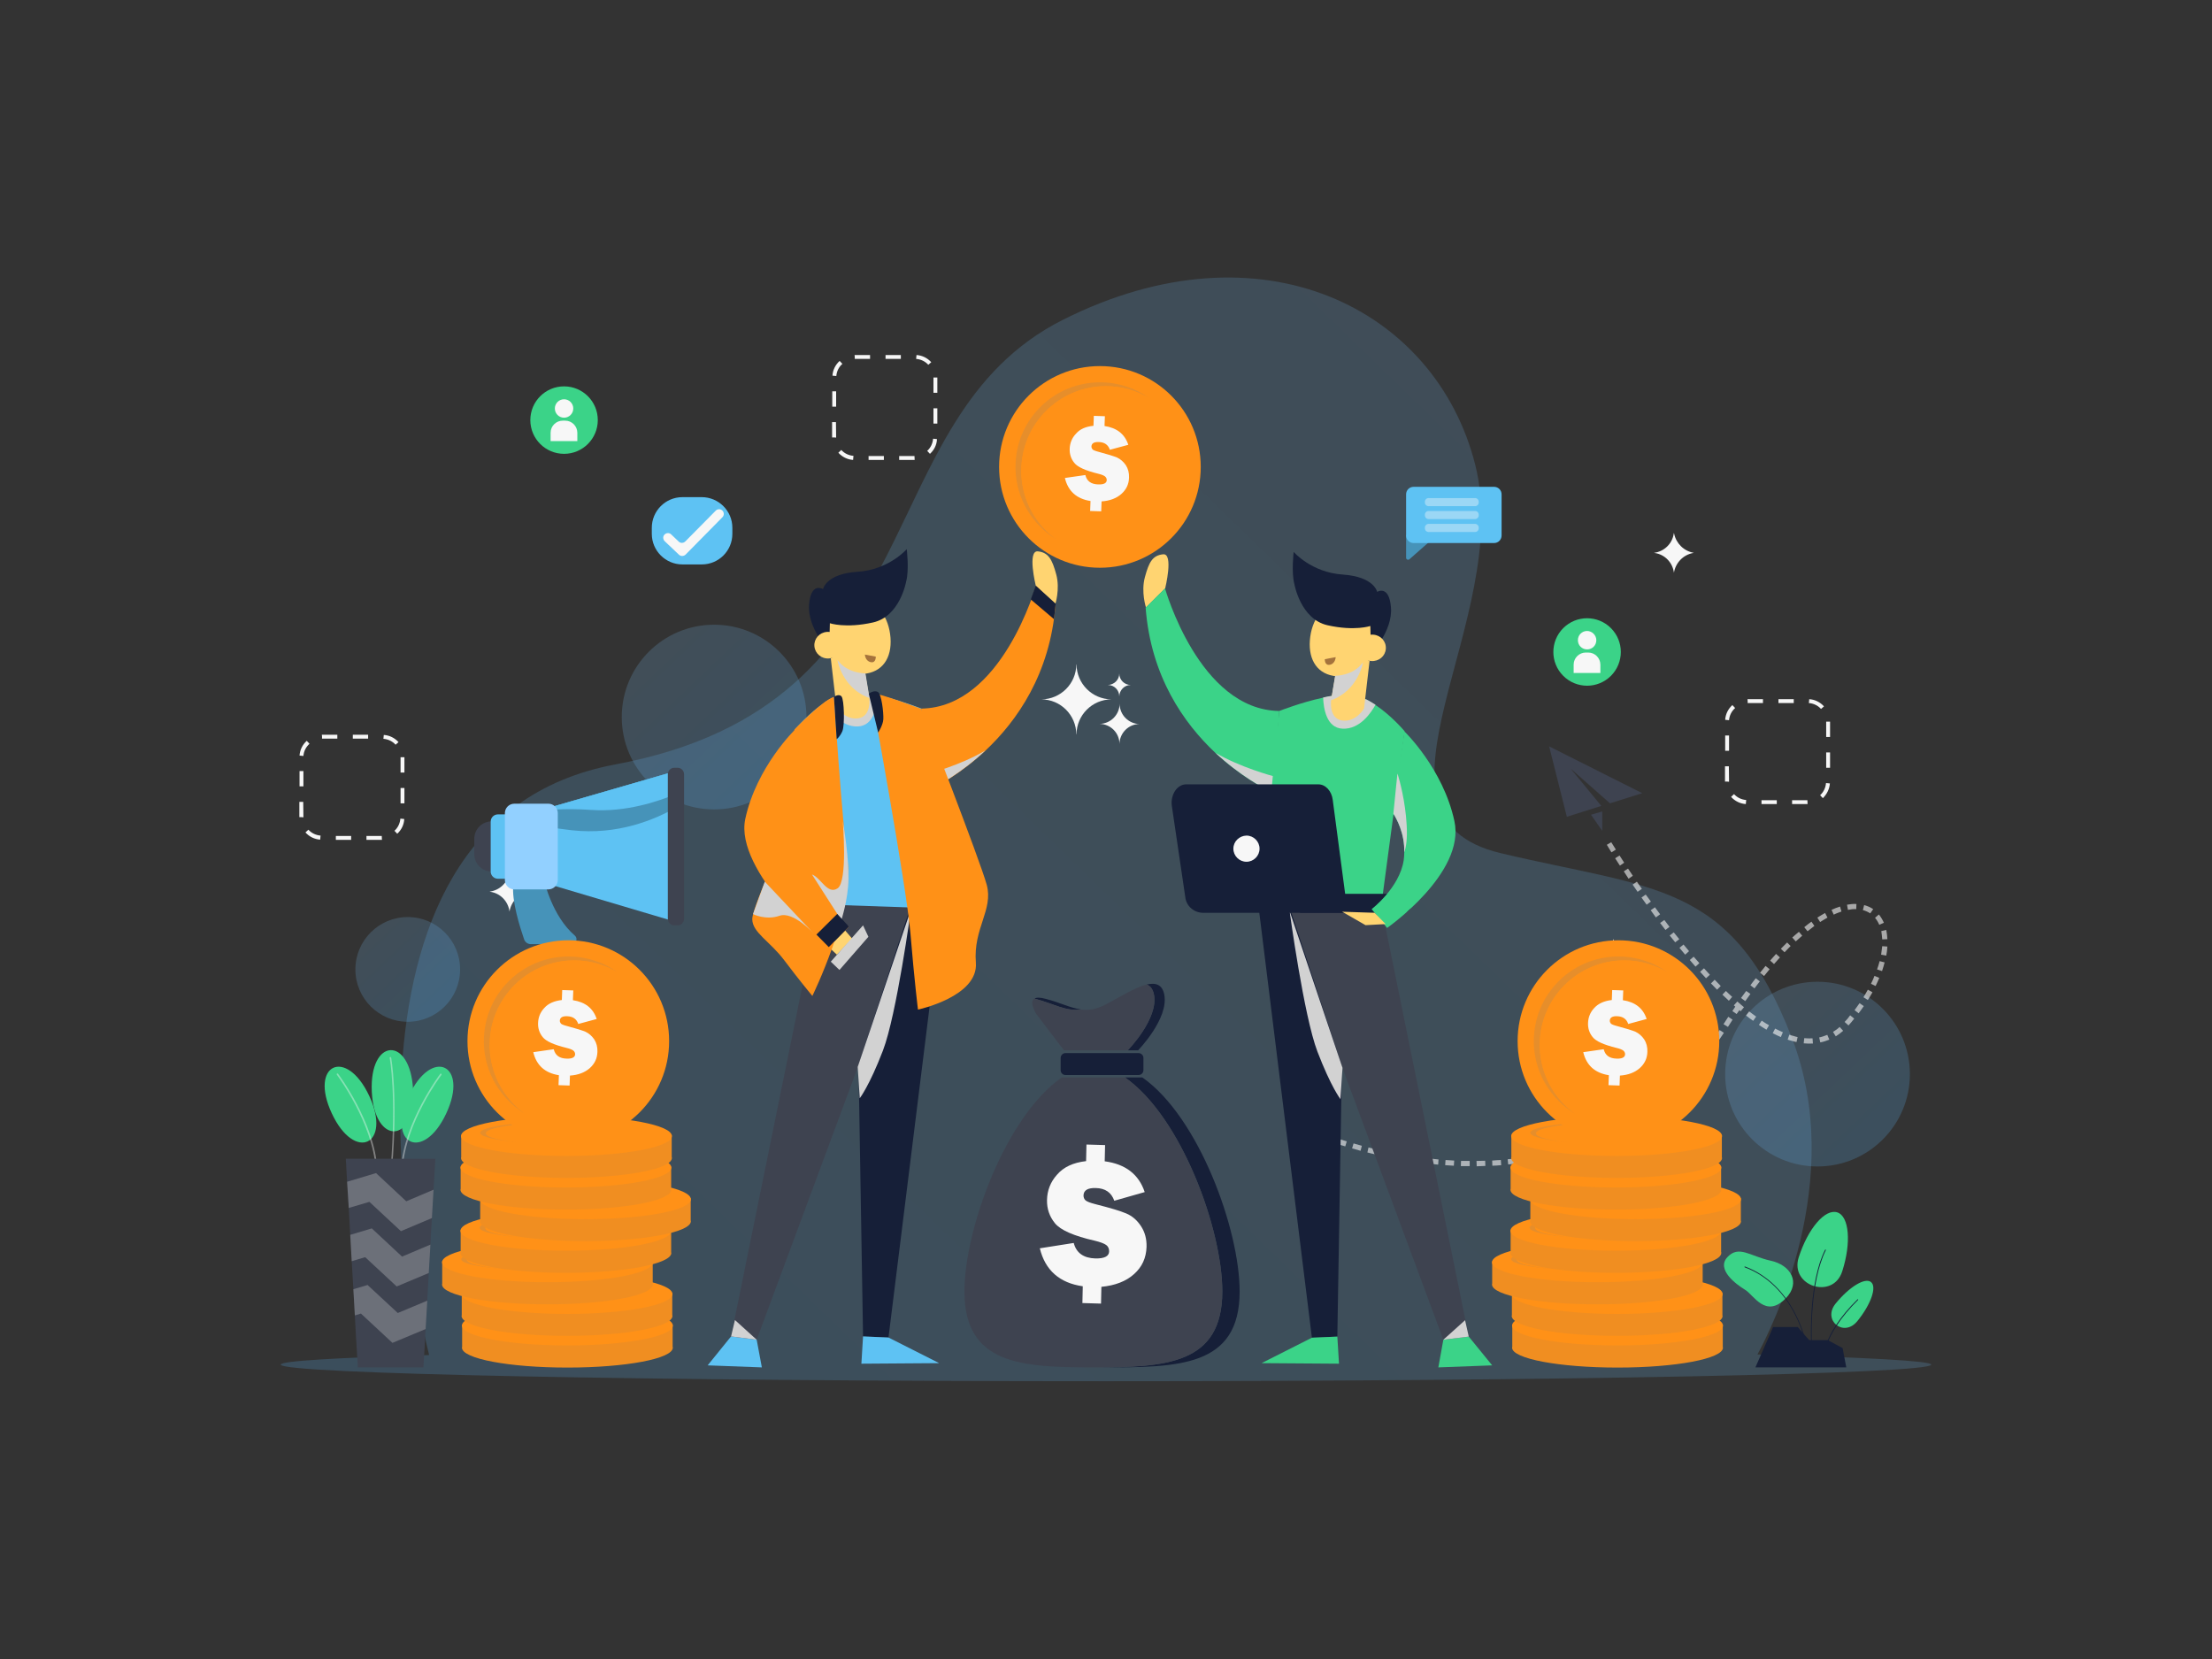 <svg xmlns="http://www.w3.org/2000/svg" enable-background="new 0 0 1200 900" viewBox="0 0 1200 900" id="Affiliatemarketing"><rect x="0" y="0" width="1200" height="900" fill="#333333" stroke="none"/><g fill="#000000" class="color000000 svgShape"><g fill="#000000" class="color000000 svgShape"><linearGradient id="a" x1="348.84" x2="1100.33" y1="912.732" y2="137.211" gradientUnits="userSpaceOnUse"><stop offset="0" stop-color="#5cb9ff" class="stopColor5ca2ff svgShape"></stop><stop offset="1" stop-color="#78b5e3" class="stopColor84c2ff svgShape"></stop></linearGradient><path fill="url(#a)" d="M953.4,734.8c7.1-13,48.7-94.3,18.6-172c-32.8-84.7-74.8-80.2-158-100c-83.2-19.8,7.6-126-13.7-210.7
			c-21.4-84.7-116-132.8-223.7-78.6c-107.6,54.2-67.2,208.4-242.8,241.2c-169.8,31.7-105.5,302.5-101,320.4
			c-50.7,1.5-80.5,3.2-80.5,5.2c0,5,200.4,9,447.7,9s447.7-4,447.7-9C1047.7,738.3,1012.4,736.4,953.4,734.8z" opacity=".2"></path><g fill="#000000" class="color000000 svgShape"><path fill="#f7f7f7" d="M276.4 494.5L276.4 494.5c-.7-5.5-4.9-9.9-10.4-10.7l-.4-.1 0 0c5.5-.7 9.9-4.9 10.7-10.4l.1-.4.1.4c1.1 5.3 5.3 9.5 10.7 10.4h0l-.4.1C281.4 484.8 277.3 489.1 276.4 494.5L276.4 494.5zM908.1 310.7L908.1 310.7c-.7-5.5-4.9-9.9-10.4-10.7l-.4-.1 0 0c5.5-.7 9.9-4.9 10.7-10.4l.1-.4.1.4c1.1 5.3 5.3 9.5 10.7 10.4h0l-.4.1C913.1 301 909 305.3 908.1 310.7L908.1 310.7zM875.2 531L875.2 531c-.7-5.5-4.9-9.9-10.4-10.7l-.4-.1 0 0c5.5-.7 9.9-4.9 10.7-10.4l.1-.4.1.4c1.1 5.3 5.3 9.5 10.7 10.4l0 0-.4.1C880.2 521.4 876.1 525.6 875.2 531L875.2 531z" class="colorffffff svgShape"></path><g fill="#000000" class="color000000 svgShape"><path fill="#f7f7f7" d="M980.6,436.2h-8.4v-2.1h8.3L980.6,436.2z M963.9,436.2h-8.3v-2.1h8.3V436.2z M947.1,436.2
					c-3.1-0.2-5.9-1.6-8-3.9l1.6-1.5c1.7,1.9,4.1,3,6.6,3.2L947.1,436.2z M988.9,433l-1.5-1.6c1.9-1.7,3-4.1,3.2-6.6l2.1,0.2
					C992.5,428,991.1,430.8,988.9,433z M938,424.1l-1-0.1h-1.2l0,0h0v-8.3h2.1L938,424.1z M992.8,416.5h-2.1v-8.3h2.1V416.5z
					 M938,407.3h-2.1V399h2.1V407.3z M992.8,399.8h-2.1v-8.3l2.1,0V399.8z M938,390.7l-2.1-0.2c0.2-3.1,1.6-5.9,3.9-8l1.5,1.6
					C939.3,385.9,938.2,388.2,938,390.7z M987.9,384.6c-1.7-1.9-4.1-3-6.6-3.2l0.2-2.1c3.1,0.2,5.9,1.6,8,3.9L987.9,384.6z
					 M948.1,381.4v-1.1l-0.1-1l0.1,0h8.3v2.1L948.1,381.4z M948.1,380.3L948.1,380.3L948.1,380.3z M973.1,381.4h-8.3v-2.1h8.3V381.4
					z" class="colorffffff svgShape"></path></g><g fill="#000000" class="color000000 svgShape"><path fill="#f7f7f7" d="M496.2,249.5h-8.4v-2.1h8.3L496.2,249.5z M479.5,249.5h-8.3v-2.1h8.3V249.5z M462.8,249.5
					c-3.1-0.2-5.9-1.6-8-3.9l1.6-1.5c1.7,1.9,4.1,3,6.6,3.2L462.8,249.5z M504.5,246.2l-1.5-1.6c1.9-1.7,3-4.1,3.2-6.6l2.1,0.2
					C508.2,241.3,506.8,244.1,504.5,246.2z M453.6,237.4l-1-0.1h-1.2l0,0h0v-8.3h2.1L453.6,237.4z M508.5,229.8h-2.1v-8.3h2.1V229.8
					z M453.6,220.6h-2.1v-8.3h2.1V220.6z M508.5,213.1h-2.1v-8.3l2.1,0V213.1z M453.7,204l-2.1-0.2c0.2-3.1,1.6-5.9,3.9-8l1.5,1.6
					C455,199.1,453.9,201.5,453.7,204z M503.6,197.9c-1.7-1.9-4.1-3-6.6-3.2l0.2-2.1c3.1,0.2,5.9,1.6,8,3.9L503.6,197.9z
					 M463.7,194.7v-1.1l-0.1-1l0.1,0h8.3v2.1L463.7,194.7z M463.7,193.6L463.7,193.6L463.7,193.6z M488.7,194.7h-8.3v-2.1h8.3V194.7
					z" class="colorffffff svgShape"></path></g><g fill="#000000" class="color000000 svgShape"><path fill="#f7f7f7" d="M207.2,455.6h-8.4v-2.1h8.3L207.2,455.6z M190.5,455.6h-8.3v-2.1h8.3V455.6z M173.7,455.5
					c-3.1-0.2-5.9-1.6-8-3.9l1.6-1.5c1.7,1.9,4.1,3,6.6,3.2L173.7,455.5z M215.5,452.3l-1.5-1.6c1.9-1.7,3-4.1,3.2-6.6l2.1,0.2
					C219.2,447.3,217.8,450.2,215.5,452.3z M164.6,443.4l-1-0.1h-1.2l0,0h0V435h2.1L164.6,443.4z M219.4,435.8h-2.1v-8.3h2.1V435.8z
					 M164.6,426.6h-2.1v-8.3h2.1V426.6z M219.4,419.1h-2.1v-8.3l2.1,0V419.1z M164.6,410.1l-2.1-0.2c0.2-3.1,1.6-5.9,3.9-8l1.5,1.6
					C166,405.2,164.8,407.5,164.6,410.1z M214.6,404c-1.7-1.9-4.1-3-6.6-3.2l0.2-2.1c3.1,0.2,5.9,1.6,8,3.9L214.6,404z M174.7,400.7
					v-1.1l-0.1-1l0.1,0h8.3v2.1L174.7,400.7z M174.7,399.6L174.7,399.6L174.7,399.6z M199.7,400.7h-8.3v-2.1h8.3V400.7z" class="colorffffff svgShape"></path></g></g><linearGradient id="b" x1="1023.419" x2="950.315" y1="622.088" y2="545.158" gradientUnits="userSpaceOnUse"><stop offset="0" stop-color="#5cb9ff" class="stopColor5ca2ff svgShape"></stop><stop offset="1" stop-color="#78b5e3" class="stopColor84c2ff svgShape"></stop></linearGradient><circle cx="986" cy="582.7" r="50.1" fill="url(#b)" opacity=".21"></circle><linearGradient id="c" x1="424.849" x2="351.745" y1="428.39" y2="351.46" gradientUnits="userSpaceOnUse"><stop offset="0" stop-color="#5cb9ff" class="stopColor5ca2ff svgShape"></stop><stop offset="1" stop-color="#78b5e3" class="stopColor84c2ff svgShape"></stop></linearGradient><circle cx="387.4" cy="389" r="50.1" fill="url(#c)" opacity=".21"></circle><linearGradient id="d" x1="242.409" x2="201.019" y1="548.19" y2="504.634" gradientUnits="userSpaceOnUse"><stop offset="0" stop-color="#5cb9ff" class="stopColor5ca2ff svgShape"></stop><stop offset="1" stop-color="#78b5e3" class="stopColor84c2ff svgShape"></stop></linearGradient><circle cx="221.2" cy="525.9" r="28.4" fill="url(#d)" opacity=".21"></circle></g><g fill="#000000" class="color000000 svgShape"><g fill="#000000" class="color000000 svgShape"><path fill="#3bd388" d="M968.7,704.4c8.5-8.6,2.7-18.2-8.2-20.5c-11-2.4-17.2-8.6-23.4-1.9c-6.2,6.7,4.8,14.8,9.6,17.7
				C951.4,702.5,957.8,715.4,968.7,704.4z" class="color48e6cb svgShape"></path><g fill="#000000" class="color000000 svgShape"><path fill="#161f38" d="M979,726.4c-0.1,0-0.2-0.1-0.2-0.2c0-0.1-1.7-7.4-6.5-15.8c-4.4-7.8-12.5-18-25.8-22.9
					c-0.1,0-0.2-0.2-0.1-0.3c0-0.1,0.2-0.2,0.3-0.1c13.4,5,21.5,15.3,26,23.2c4.8,8.5,6.5,15.9,6.6,16
					C979.3,726.2,979.2,726.3,979,726.4C979,726.4,979,726.4,979,726.4z" class="color231638 svgShape"></path></g><path fill="#3bd388" d="M999.4 689.7c-5 15.6-28.6 8-23.6-7.6 5-15.6 14.3-26.5 20.9-24.4C1003.2 659.8 1004.4 674.2 999.4 689.7zM1007.6 716.7c-7.4 9.1-19.1-.5-11.8-9.5 7.4-9.1 16-14.3 19.2-11.7C1018.3 698.1 1015 707.6 1007.6 716.7z" class="color48e6cb svgShape"></path><g fill="#000000" class="color000000 svgShape"><path fill="#161f38" d="M982.7,728.6c-0.1,0-0.2-0.1-0.2-0.2c-0.1-2.9-1.2-33,7.6-50.4c0.1-0.1,0.2-0.2,0.3-0.1l0,0
					c0.1,0.1,0.2,0.2,0.1,0.3c-8.7,17.3-7.7,47.3-7.6,50.2C983,728.5,982.9,728.6,982.7,728.6L982.7,728.6z" class="color231638 svgShape"></path></g><g fill="#000000" class="color000000 svgShape"><path fill="#161f38" d="M991,729.2L991,729.2c-0.1,0-0.2-0.2-0.1-0.3c1.7-5.2,7-14.5,16.8-24c0.1-0.1,0.2-0.1,0.3,0l0,0
					c0.1,0.1,0.1,0.2,0,0.3c-9.7,9.5-15,18.7-16.7,23.9C991.2,729.2,991.1,729.2,991,729.2z" class="color231638 svgShape"></path></g><polygon fill="#161f38" points="1001.6 741.8 952.3 741.8 960 724.3 961.9 719.9 975.3 719.9 978.9 724.1 981.5 727 991.5 727 999.6 731.3" class="color231638 svgShape"></polygon></g><g fill="#000000" class="color000000 svgShape"><g fill="#000000" class="color000000 svgShape"><g fill="#000000" class="color000000 svgShape"><g fill="#000000" class="color000000 svgShape"><path fill="#3bd388" d="M242.1,604c-12.4,26.6-32.7,17.1-20.3-9.5C234.2,567.9,254.5,577.4,242.1,604z" class="color48e6cb svgShape"></path><g fill="#000000" class="color000000 svgShape"><g fill="#000000" class="color000000 svgShape"><path fill="#f7f7f7" d="M217.9,634.5C217.9,634.5,217.9,634.5,217.9,634.5c-0.2,0-0.4-0.2-0.4-0.4
									c1.7-25.5,21.1-51.2,21.3-51.5c0.1-0.2,0.4-0.2,0.6-0.1c0.2,0.1,0.2,0.4,0.1,0.6c-0.2,0.3-19.5,25.8-21.1,51.1
									C218.3,634.3,218.1,634.5,217.9,634.5z" opacity=".4" class="colorffffff svgShape"></path></g></g></g><g fill="#000000" class="color000000 svgShape"><path fill="#3bd388" d="M180,604c12.4,26.6,32.7,17.1,20.3-9.5C187.8,567.9,167.6,577.4,180,604z" class="color48e6cb svgShape"></path><g fill="#000000" class="color000000 svgShape"><g fill="#000000" class="color000000 svgShape"><path fill="#f7f7f7" d="M204.2,634.5c-0.2,0-0.4-0.2-0.4-0.4c-1.6-25.2-20.9-50.8-21.1-51.1c-0.1-0.2-0.1-0.4,0.1-0.6
									c0.2-0.1,0.4-0.1,0.6,0.1c0.2,0.3,19.6,26,21.3,51.5C204.6,634.3,204.4,634.5,204.2,634.5
									C204.2,634.5,204.2,634.5,204.2,634.5z" opacity=".4" class="colorffffff svgShape"></path></g></g></g><g fill="#000000" class="color000000 svgShape"><path fill="#3bd388" d="M201.7,592.3c1.5,29.3,23.8,28.2,22.4-1.1C222.6,561.8,200.3,562.9,201.7,592.3z" class="color48e6cb svgShape"></path><g fill="#000000" class="color000000 svgShape"><g fill="#000000" class="color000000 svgShape"><path fill="#f7f7f7" d="M212.3,634.5C212.3,634.5,212.3,634.5,212.3,634.5c-0.3,0-0.4-0.2-0.4-0.4c1.7-20.4,1.5-35.7,1-44.9
									c-0.5-10-1.5-15.2-1.5-15.3c0-0.2,0.1-0.4,0.3-0.5c0.2,0,0.4,0.1,0.5,0.3c0,0.1,1,5.3,1.5,15.4c0.5,9.3,0.7,24.6-1,45
									C212.7,634.3,212.5,634.5,212.3,634.5z" opacity=".4" class="colorffffff svgShape"></path></g></g></g></g><g fill="#000000" class="color000000 svgShape"><polygon fill="#3e4350" points="236.2 628.6 235.2 645.4 234.3 660.8 233.5 675.2 232.6 690.6 231.8 705.6 230.9 721 230.3 731.8 229.7 741.8 194.1 741.8 194 739.6 193.1 724.8 192.5 713.6 191.7 699.4 190.8 684.2 190 669.9 189.2 655.3 188.3 641.1 187.6 628.6" class="color35234f svgShape"></polygon><g opacity=".29" fill="#000000" class="color000000 svgShape"><g fill="#000000" class="color000000 svgShape"><polygon fill="#dedede" points="235.2 645.4 234.3 660.8 217.5 667.9 200.4 652 189.2 655.3 188.3 641.1 204 636.4 220.4 651.7" class="colorc9e0f4 svgShape"></polygon></g><g fill="#000000" class="color000000 svgShape"><polygon fill="#dedede" points="233.5 675.2 232.6 690.6 215.2 697.9 198.1 682 190.8 684.2 190 669.9 201.7 666.4 218.1 681.7" class="colorc9e0f4 svgShape"></polygon></g><g fill="#000000" class="color000000 svgShape"><polygon fill="#dedede" points="231.8 705.6 230.9 721 212.9 728.5 195.8 712.6 192.5 713.6 191.7 699.4 199.4 697.1 215.8 712.3" class="colorc9e0f4 svgShape"></polygon></g></g></g></g><g fill="#000000" class="color000000 svgShape"><g fill="#000000" class="color000000 svgShape"><path fill="#3e4350" fill-rule="evenodd" d="M890.9 430.3l-17.5 5.5L852 416.9l16.7 20.3-18.7 5.9-9.6-38.2L890.9 430.3zM869.2 440.2v10.5l-6.1-8.7L869.2 440.2z" clip-rule="evenodd" class="color35234f svgShape"></path></g><g opacity=".6" fill="#000000" class="color000000 svgShape"><polygon fill="#f7f7f7" fill-rule="evenodd" points="885.8 475.1 883.2 471.2 880.9 472.7 883.5 476.7" clip-rule="evenodd" class="colorffffff svgShape"></polygon><polygon fill="#f7f7f7" fill-rule="evenodd" points="878.8 469.6 881.1 468 878.6 464.1 876.2 465.6" clip-rule="evenodd" class="colorffffff svgShape"></polygon><polygon fill="#f7f7f7" fill-rule="evenodd" points="874.1 456.9 871.7 458.3 874.2 462.4 876.6 460.9" clip-rule="evenodd" class="colorffffff svgShape"></polygon><polygon fill="#f7f7f7" fill-rule="evenodd" points="900.6 496 897.8 492.2 895.5 493.8 898.3 497.7" clip-rule="evenodd" class="colorffffff svgShape"></polygon><polygon fill="#f7f7f7" fill-rule="evenodd" points="893.3 490.8 895.6 489.1 892.8 485.3 890.5 486.9" clip-rule="evenodd" class="colorffffff svgShape"></polygon><polygon fill="#f7f7f7" fill-rule="evenodd" points="888 478.3 885.7 479.9 888.4 483.8 890.7 482.2" clip-rule="evenodd" class="colorffffff svgShape"></polygon><polygon fill="#f7f7f7" fill-rule="evenodd" points="913.3 512.4 911.1 514.2 914.2 517.9 916.3 516" clip-rule="evenodd" class="colorffffff svgShape"></polygon><polygon fill="#f7f7f7" fill-rule="evenodd" points="911 509.5 908 505.8 905.8 507.5 908.8 511.2" clip-rule="evenodd" class="colorffffff svgShape"></polygon><polygon fill="#f7f7f7" fill-rule="evenodd" points="905.7 502.8 902.9 499.1 900.6 500.7 903.5 504.5" clip-rule="evenodd" class="colorffffff svgShape"></polygon><polygon fill="#f7f7f7" fill-rule="evenodd" points="933.5 534.9 930.2 531.5 928.2 533.5 931.5 536.9" clip-rule="evenodd" class="colorffffff svgShape"></polygon><polygon fill="#f7f7f7" fill-rule="evenodd" points="927.6 528.8 924.4 525.3 922.3 527.2 925.5 530.7" clip-rule="evenodd" class="colorffffff svgShape"></polygon><polygon fill="#f7f7f7" fill-rule="evenodd" points="918.8 519 916.7 520.8 919.8 524.4 921.9 522.5" clip-rule="evenodd" class="colorffffff svgShape"></polygon><path fill="#f7f7f7" fill-rule="evenodd" d="M947.2 550.9c1.3 1 2.5 2 3.9 2.9l1.6-2.3c-1.3-.9-2.5-1.9-3.8-2.8L947.2 550.9zM940.6 545.4c.3.2.5.4.8.7-.5.8-1.1 1.6-1.6 2.4l2.3 1.6c.5-.7 1-1.4 1.5-2.1.2.2.5.4.7.6l1.8-2.2c-1.2-1-2.4-2-3.6-3.1L940.6 545.4zM939.7 540.8c-1.2-1.1-2.3-2.1-3.4-3.2l-1.9 2c1.1 1.1 2.3 2.2 3.5 3.3L939.7 540.8zM970.7 561.3l-.9 2.7c.8.3 1.6.5 2.4.7.8.2 1.6.5 2.4.6l.6-2.7c-.8-.1-1.5-.4-2.2-.6C972.1 561.8 971.4 561.6 970.7 561.3zM961.7 560.5c1.4.8 2.9 1.4 4.4 2.1l1.1-2.6c-1.4-.6-2.8-1.3-4.2-2L961.7 560.5zM954.2 556c1.4.9 2.7 1.8 4.1 2.6l1.4-2.4c-1.4-.8-2.7-1.6-4-2.5L954.2 556zM994.4 559.8l1.5 2.4c1.4-.9 2.8-1.9 4-3l-1.9-2.1C997 558.1 995.7 559 994.4 559.8zM986.9 562.8l.6 2.7c1.7-.3 3.3-.9 4.9-1.5l-1.1-2.6C989.8 562 988.4 562.5 986.9 562.8zM978.8 563.2l-.3 2.8c1.7.2 3.4.2 5 .1l-.2-2.8C981.8 563.4 980.3 563.3 978.8 563.2zM1010.9 541l2.4 1.5c.9-1.4 1.7-2.8 2.5-4.2l-2.5-1.4C1012.5 538.4 1011.7 539.7 1010.9 541zM1006.1 548l2.2 1.7c1-1.3 1.9-2.6 2.8-3.9l-2.3-1.6C1007.9 545.4 1007.1 546.7 1006.1 548zM1000.7 554.4l2.1 1.9c1.1-1.2 2.1-2.4 3.1-3.7l-2.2-1.8C1002.8 552.1 1001.8 553.3 1000.7 554.4zM1020.5 517.9l2.8.5c.3-1.6.5-3.3.6-4.9l-2.8-.2C1020.9 514.8 1020.7 516.4 1020.5 517.9zM1018.3 525.9l2.7.9c.5-1.5 1-3.1 1.4-4.7l-2.7-.7C1019.3 523 1018.8 524.5 1018.3 525.9zM1015 533.7l2.5 1.2c.7-1.4 1.4-2.9 2-4.4l-2.6-1.1C1016.4 530.8 1015.7 532.3 1015 533.7zM1016.2 493.2c-1.5-1-3.1-1.7-4.9-2.2l-.7 2.7c1.4.4 2.8 1 4 1.8L1016.2 493.2zM1022 500.6c-.7-1.6-1.6-3.1-2.7-4.5l-2.1 1.8c.9 1.1 1.7 2.4 2.3 3.8L1022 500.6zM1021.1 509.6l2.8-.1c-.1-1.7-.3-3.4-.6-5l-2.7.6C1020.8 506.5 1021 508 1021.1 509.6zM991.4 497.8l-1.3-2.5c-1.4.8-2.8 1.6-4.2 2.5l1.5 2.4C988.7 499.3 990.1 498.6 991.4 497.8zM999 494.5l-.8-2.7c-1.6.5-3.1 1.1-4.6 1.8l1.2 2.6C996.1 495.5 997.6 495 999 494.5zM1007 493.2l.1-2.8c-1.7-.1-3.4.1-5.1.4l.5 2.8C1004 493.3 1005.5 493.1 1007 493.2zM969.5 511.3c-1.2 1.1-2.2 2.3-3.4 3.4l2 1.9c1.1-1.1 2.2-2.3 3.3-3.4L969.5 511.3zM972.3 508.6l1.9 2.1c1.2-1.1 2.3-2.1 3.5-3.1l-1.8-2.1C974.6 506.5 973.5 507.6 972.3 508.6zM978.8 503l1.8 2.2c1.2-1 2.5-1.9 3.7-2.9l-1.6-2.3C981.3 501 980 502 978.8 503zM954.7 532.4l-2.2-1.7c-1 1.3-2 2.5-2.9 3.8l2.2 1.7C952.8 534.9 953.7 533.6 954.7 532.4zM954.8 527.7l2.2 1.8c1-1.2 2-2.5 3-3.7l-2.2-1.8C956.8 525.2 955.9 526.5 954.8 527.7z" clip-rule="evenodd" class="colorffffff svgShape"></path><polygon fill="#f7f7f7" fill-rule="evenodd" points="965.6 519.4 963.5 517.5 960.3 521.1 962.4 523" clip-rule="evenodd" class="colorffffff svgShape"></polygon><polygon fill="#f7f7f7" fill-rule="evenodd" points="935 555.6 937.4 557.1 939.9 553.2 937.6 551.6" clip-rule="evenodd" class="colorffffff svgShape"></polygon><polygon fill="#f7f7f7" fill-rule="evenodd" points="947.3 537.6 944.5 541.4 946.8 543.1 949.6 539.2" clip-rule="evenodd" class="colorffffff svgShape"></polygon><polygon fill="#f7f7f7" fill-rule="evenodd" points="920 576 922.1 577.8 925.1 574.1 922.9 572.4" clip-rule="evenodd" class="colorffffff svgShape"></polygon><path fill="#f7f7f7" fill-rule="evenodd" d="M925.3,569.4l2.2,1.7c1-1.3,2-2.5,2.9-3.8l-2.3-1.7C927.3,567,926.2,568.2,925.3,569.4z" clip-rule="evenodd" class="colorffffff svgShape"></path><polygon fill="#f7f7f7" fill-rule="evenodd" points="930.2 562.6 932.5 564.3 935.2 560.3 932.9 558.8" clip-rule="evenodd" class="colorffffff svgShape"></polygon><path fill="#f7f7f7" fill-rule="evenodd" d="M902.2 594l1.8 2.1c1.2-1 2.3-2.2 3.5-3.2l-1.9-2.1C904.5 591.9 903.4 593 902.2 594zM908.4 588.3l1.9 2c1.1-1.1 2.4-2.1 3.4-3.3l-2-2C910.7 586.2 909.5 587.2 908.4 588.3z" clip-rule="evenodd" class="colorffffff svgShape"></path><polygon fill="#f7f7f7" fill-rule="evenodd" points="914.3 582.3 916.3 584.2 919.6 580.7 917.5 578.9" clip-rule="evenodd" class="colorffffff svgShape"></polygon><path fill="#f7f7f7" fill-rule="evenodd" d="M881.7,608.6l1.4,2.4c1.4-0.8,2.8-1.5,4.1-2.4l-1.5-2.4C884.4,607.1,883,607.8,881.7,608.6z" clip-rule="evenodd" class="colorffffff svgShape"></path><polygon fill="#f7f7f7" fill-rule="evenodd" points="888.8 604.1 890.3 606.4 894.3 603.7 892.6 601.5" clip-rule="evenodd" class="colorffffff svgShape"></polygon><polygon fill="#f7f7f7" fill-rule="evenodd" points="895.6 599.3 897.3 601.5 901 598.5 899.3 596.3" clip-rule="evenodd" class="colorffffff svgShape"></polygon><polygon fill="#f7f7f7" fill-rule="evenodd" points="858.9 619.5 859.9 622.2 864.3 620.4 863.3 617.8" clip-rule="evenodd" class="colorffffff svgShape"></polygon><polygon fill="#f7f7f7" fill-rule="evenodd" points="866.7 616.4 867.9 618.9 872.2 616.9 870.9 614.3" clip-rule="evenodd" class="colorffffff svgShape"></polygon><path fill="#f7f7f7" fill-rule="evenodd" d="M874.3 612.7l1.3 2.5c1.5-.7 2.8-1.5 4.2-2.3l-1.4-2.5C877 611.3 875.7 612.1 874.3 612.7zM834.6 626.4l.6 2.8c1.6-.3 3.1-.6 4.7-1l-.6-2.7C837.7 625.9 836.2 626.1 834.6 626.4z" clip-rule="evenodd" class="colorffffff svgShape"></path><polygon fill="#f7f7f7" fill-rule="evenodd" points="842.8 624.5 843.5 627.3 848.2 626.1 847.4 623.4" clip-rule="evenodd" class="colorffffff svgShape"></polygon><polygon fill="#f7f7f7" fill-rule="evenodd" points="850.9 622.3 851.7 624.9 856.3 623.5 855.4 620.8" clip-rule="evenodd" class="colorffffff svgShape"></polygon><path fill="#f7f7f7" fill-rule="evenodd" d="M809.5 629.6l.1 2.8c1.6 0 3.2-.2 4.8-.3l-.2-2.8C812.7 629.3 811.1 629.5 809.5 629.6zM817.9 628.9l.3 2.8c1.6-.1 3.2-.3 4.7-.6l-.4-2.8C821 628.6 819.5 628.8 817.9 628.9zM826.3 627.9l.4 2.8c1.6-.2 3.2-.4 4.7-.8l-.5-2.8C829.4 627.5 827.8 627.7 826.3 627.9z" clip-rule="evenodd" class="colorffffff svgShape"></path><polygon fill="#f7f7f7" fill-rule="evenodd" points="784 632.1 788.7 632.4 788.9 629.6 784.2 629.3" clip-rule="evenodd" class="colorffffff svgShape"></polygon><polygon fill="#f7f7f7" fill-rule="evenodd" points="792.5 632.6 797.3 632.6 797.3 629.8 792.6 629.8" clip-rule="evenodd" class="colorffffff svgShape"></polygon><polygon fill="#f7f7f7" fill-rule="evenodd" points="801 629.8 801.1 632.7 805.8 632.5 805.7 629.7" clip-rule="evenodd" class="colorffffff svgShape"></polygon><path fill="#f7f7f7" fill-rule="evenodd" d="M758.5,628.9c1.6,0.3,3.1,0.5,4.7,0.8l0.4-2.8c-1.5-0.3-3.1-0.5-4.6-0.8L758.5,628.9z" clip-rule="evenodd" class="colorffffff svgShape"></path><polygon fill="#f7f7f7" fill-rule="evenodd" points="767 630.3 771.7 630.9 772 628.1 767.4 627.5" clip-rule="evenodd" class="colorffffff svgShape"></polygon><polygon fill="#f7f7f7" fill-rule="evenodd" points="775.4 631.3 780.2 631.8 780.4 629 775.7 628.5" clip-rule="evenodd" class="colorffffff svgShape"></polygon><polygon fill="#f7f7f7" fill-rule="evenodd" points="733.5 623 738.1 624.3 738.8 621.6 734.3 620.3" clip-rule="evenodd" class="colorffffff svgShape"></polygon><path fill="#f7f7f7" fill-rule="evenodd" d="M741.8 625.2c1.5.4 3.1.8 4.6 1.1l.6-2.7c-1.5-.3-3.1-.7-4.6-1.1L741.8 625.2zM750.1 627.2c1.5.4 3.1.7 4.7 1l.5-2.8c-1.5-.3-3.1-.6-4.6-.9L750.1 627.2zM709.2 614.6c1.5.6 3 1.2 4.4 1.8l1-2.6c-1.5-.6-2.9-1.1-4.4-1.8L709.2 614.6z" clip-rule="evenodd" class="colorffffff svgShape"></path><polygon fill="#f7f7f7" fill-rule="evenodd" points="717.2 617.7 721.7 619.3 722.6 616.7 718.2 615.1" clip-rule="evenodd" class="colorffffff svgShape"></polygon><path fill="#f7f7f7" fill-rule="evenodd" d="M725.3,620.5c1.5,0.5,3,1,4.5,1.4l0.8-2.7c-1.5-0.5-3-0.9-4.5-1.4L725.3,620.5z" clip-rule="evenodd" class="colorffffff svgShape"></path></g></g><g fill="#000000" class="color000000 svgShape"><g fill="#000000" class="color000000 svgShape"><path fill="#5ec2f3" d="M380.7,306.2h-10.5c-9.1,0-16.6-7.4-16.6-16.6v-3.3c0-9.1,7.4-16.6,16.6-16.6h10.5
						c9.1,0,16.6,7.4,16.6,16.6v3.3C397.3,298.8,389.9,306.2,380.7,306.2z" class="color695ef3 svgShape"></path></g><g fill="#000000" class="color000000 svgShape"><path fill="#f7f7f7" d="M368.3,300.9l-7.7-7.3c-1-1-1.1-2.6-0.1-3.6l0,0c1-1,2.6-1.1,3.6-0.1l4.1,3.9c1,1,2.6,0.9,3.6-0.1
						l16.5-16.7c1-1,2.6-1,3.6,0l0,0c1,1,1,2.6,0,3.6l-20,20.3C370.9,301.8,369.3,301.9,368.3,300.9z" class="colorffffff svgShape"></path></g></g><g fill="#000000" class="color000000 svgShape"><path fill="#f7f7f7" d="M607.2 377.8L607.2 377.8c.1-3.4 2.8-6.2 6.2-6.2l0 0c-3.4 0-6.2-2.8-6.2-6.2l0 0c0 3.4-2.8 6.1-6.2 6.2l0 0C604.5 371.6 607.2 374.4 607.2 377.8zM607.4 381.8L607.4 381.8c-.1 6-4.9 10.8-10.9 10.9l0 0c6 .1 10.8 4.9 10.8 10.9l0 0c.1-5.9 4.9-10.8 10.8-10.8l0 0C612.2 392.6 607.4 387.8 607.4 381.8zM602.9 379.4c-10.4-.1-18.8-8.5-18.9-19l-.1.1c-.1 10.4-8.5 18.8-18.9 18.9l0 0c10.4.1 18.8 8.5 18.9 19l.1-.1C584.1 387.9 592.5 379.5 602.9 379.4L602.9 379.4z" class="colorffffff svgShape"></path></g><g fill="#000000" class="color000000 svgShape"><g fill="#000000" class="color000000 svgShape"><path fill="#4693b9" d="M295.3,478c0,0,4.3,19.1,16.5,29.5c1.9,1.6,0.8,4.7-1.7,4.7h-22.1c-1.7,0-3.2-1.1-3.7-2.7
						c-2.1-6.1-6.9-21.1-5.8-29.5L295.3,478z" class="color5350e2 svgShape"></path></g><g fill="#000000" class="color000000 svgShape"><path fill="#3e4350" d="M269.1,472.8h-2.4c-5.2,0-9.4-4.2-9.4-9.4V455c0-5.2,4.2-9.4,9.4-9.4h2.4V472.8z" class="color35234f svgShape"></path><path fill="#5ec2f3" d="M275.7,476.7h-5.6c-2.2,0-3.9-1.8-3.9-3.9v-27.1c0-2.2,1.8-3.9,3.9-3.9h5.6V476.7z" class="color695ef3 svgShape"></path></g><g fill="#000000" class="color000000 svgShape"><polygon fill="#5ec2f3" points="367.6 418 367.6 500.4 300.9 480.6 300.9 437.3" class="color695ef3 svgShape"></polygon><path fill="#4693b9" d="M367.6,418v19.6c-12.2,7.1-32.6,15.6-57.5,12.8c-3.3-0.4-6.4-0.8-9.3-1.2v-11.9L367.6,418z" class="color5350e2 svgShape"></path><path fill="#5ec2f3" d="M367.6,418v12.4c-11.1,4.7-28.4,10.2-46.5,9c-8.4-0.6-15-0.5-20.2-0.2v-1.9L367.6,418z" class="color695ef3 svgShape"></path></g><path fill="#3e4350" d="M367.6,502h-1.8c-1.9,0-3.5-1.6-3.5-3.5V420c0-1.9,1.6-3.5,3.5-3.5h1.8c1.9,0,3.5,1.6,3.5,3.5v78.5
					C371.1,500.4,369.5,502,367.6,502z" class="color35234f svgShape"></path><path fill="#92d0ff" d="M297.4,482.5H279c-2.8,0-5.1-2.3-5.1-5.1v-36.3c0-2.8,2.3-5.1,5.1-5.1h18.5c2.8,0,5.1,2.3,5.1,5.1v36.3
					C302.6,480.2,300.3,482.5,297.4,482.5z" class="color9892ff svgShape"></path></g><g fill="#000000" class="color000000 svgShape"><path fill="#4693b9" d="M762.8,290.2v12.4c0,0.9,1.1,1.4,1.8,0.8l15-13.2H762.8z" class="color5350e2 svgShape"></path><path fill="#5ec2f3" d="M810.5,294.6h-43.6c-2.3,0-4.1-1.8-4.1-4.1v-22.3c0-2.3,1.8-4.1,4.1-4.1h43.6c2.3,0,4.1,1.8,4.1,4.1v22.3
					C814.6,292.8,812.8,294.6,810.5,294.6z" class="color695ef3 svgShape"></path><g opacity=".4" fill="#000000" class="color000000 svgShape"><path fill="#f7f7f7" d="M800.2 274.6H775c-1.1 0-2-.9-2-2v-.4c0-1.1.9-2 2-2h25.2c1.1 0 2 .9 2 2v.4C802.2 273.7 801.3 274.6 800.2 274.6zM800.2 281.6H775c-1.1 0-2-.9-2-2v-.4c0-1.1.9-2 2-2h25.2c1.1 0 2 .9 2 2v.4C802.2 280.7 801.3 281.6 800.2 281.6zM800.2 288.6H775c-1.1 0-2-.9-2-2v-.4c0-1.1.9-2 2-2h25.2c1.1 0 2 .9 2 2v.4C802.2 287.7 801.3 288.6 800.2 288.6z" class="colorffffff svgShape"></path></g></g><g fill="#000000" class="color000000 svgShape"><path fill="#161f38" d="M617.7 571.3H578c-1.4 0-2.6 1.2-2.6 2.6v6.7c0 1.4 1.2 2.6 2.6 2.6h39.7c1.4 0 2.6-1.2 2.6-2.6v-6.7C620.3 572.5 619.1 571.3 617.7 571.3zM619.7 584.5h-9.4c30.6 21.4 52.8 82.4 52.8 116.1 0 39.7-30.9 41.2-70 41.2 1.6 0 3.1 0 4.7 0 41.2 0 74.7 0 74.7-41.2C672.5 667 650.3 605.9 619.7 584.5z" class="color231638 svgShape"></path><path fill="#3e4350" d="M663.1,700.6c0-33.6-22.2-94.7-52.8-116.1H576c-30.6,21.4-52.8,82.4-52.8,116.1c0,39.7,30.9,41.2,70,41.2
					C632.2,741.8,663.1,740.3,663.1,700.6z" class="color35234f svgShape"></path><path fill="#161f38" d="M631.6 539.5c-1.1-5.5-4.7-6.5-9.5-5.4 1.9.7 3.3 2.4 3.9 5.4 2.7 13.1-14.2 30.3-14.2 30.3h5.6C617.4 569.8 634.2 552.6 631.6 539.5zM586.3 547.6c-5.7-.8-11.2-3.7-18.9-5.7-3.2-.9-5.1-.8-6.2-.2.2 0 .4.1.6.2C572 544.6 578.3 548.8 586.3 547.6z" class="color231638 svgShape"></path><path fill="#3e4350" d="M626,539.5c-0.6-3-2-4.7-3.9-5.4c-6.6,1.6-15.4,7.3-22.6,11c-5.1,2.6-9.2,3.1-13.2,2.5
					c-8,1.2-14.4-3-24.5-5.7c-0.2-0.1-0.4-0.1-0.6-0.2c-3.4,1.9,1.3,8.8,1.3,8.8l14.7,19.3h34.6C611.8,569.8,628.6,552.6,626,539.5z
					" class="color35234f svgShape"></path><g fill="#000000" class="color000000 svgShape"><path fill="#f7f7f7" d="M589.2,629.9l0.2-9l10.1,0.3l-0.2,8.8c11.3,1.5,18.5,7.1,21.7,16.7l-16.5,4.7c-1.6-4.5-4.9-6.8-10.1-6.9
						c-4.3-0.1-6.5,1.2-6.6,4c0,1,0.3,1.9,1,2.6c0.7,0.7,2.7,1.5,6,2.3c7.5,1.9,12.9,3.5,16.2,4.9c3.3,1.4,5.9,3.7,8,6.9
						c2.1,3.2,3.1,6.9,3,11.2c-0.2,6-2.4,10.9-6.8,14.8c-4.3,3.9-10.3,6.2-17.7,6.9l-0.2,9.1l-10.1-0.3l0.2-9.1
						c-12.6-1.8-20.4-8.7-23.3-20.6l18.4-2.9c1.4,5.4,5.3,8.2,11.7,8.4c5,0.1,7.5-1.2,7.5-3.9c0-1.4-0.5-2.6-1.6-3.4
						c-1.1-0.8-3.2-1.6-6.1-2.3c-11.5-2.6-18.7-5.8-21.7-9.5c-3-3.7-4.4-7.9-4.3-12.6c0.1-5.2,1.9-9.8,5.4-13.7
						C577,633.1,582.2,630.7,589.2,629.9z" class="colorffffff svgShape"></path></g></g><g fill="#000000" class="color000000 svgShape"><g fill="#000000" class="color000000 svgShape"><g fill="#000000" class="color000000 svgShape"><path fill="#f08e21" d="M934.6,730.6v-12H820.4v12c0,0.2-0.1,0.3-0.1,0.5c0,6,25.6,10.8,57.2,10.8c31.6,0,57.2-4.8,57.2-10.8
							C934.6,730.9,934.6,730.7,934.6,730.6z" class="colorefb118 svgShape"></path><ellipse cx="877.5" cy="719.1" fill="#ff9117" rx="57.2" ry="10.8" class="colorffc417 svgShape"></ellipse><g fill="#000000" class="color000000 svgShape"><path fill="#aa855c" d="M833.9,717.9c0-0.1,0-0.1,0-0.2c0-3.4,21-6.1,46.9-6.1c8.8,0,17,0.3,24.1,0.9
								c-7.7-0.7-17.1-1.2-27.3-1.2c-25.9,0-46.9,2.8-46.9,6.1c0,0.1,0,0.1,0,0.2c0.5,2.2,9.6,4,22.9,5.1
								C841.9,721.6,834.3,719.9,833.9,717.9z" opacity=".3" class="coloraa9b5c svgShape"></path><path fill="#ff9117" d="M924.4,717.6c0-0.1,0-0.1,0-0.2c0-2.1-7.7-3.9-19.6-5c-7-0.6-15.3-0.9-24.1-0.9
								c-25.9,0-46.9,2.8-46.9,6.1c0,0.1,0,0.1,0,0.2c0.5,2,8.1,3.7,19.6,4.8c7,0.5,15.2,0.9,24,0.9
								C902.9,723.5,923.6,720.9,924.4,717.6z" class="colorffd717 svgShape"></path></g></g><g fill="#000000" class="color000000 svgShape"><path fill="#f08e21" d="M934.4,713.4v-12H820.2v12c0,0.2-0.1,0.3-0.1,0.5c0,6,25.6,10.8,57.2,10.8c31.6,0,57.2-4.8,57.2-10.8
							C934.4,713.7,934.4,713.6,934.4,713.4z" class="colorefb118 svgShape"></path><ellipse cx="877.3" cy="702" fill="#ff9117" rx="57.2" ry="10.8" class="colorffc417 svgShape"></ellipse><g fill="#000000" class="color000000 svgShape"><path fill="#aa855c" d="M833.7,700.7c0-0.1,0-0.1,0-0.2c0-3.4,21-6.1,46.9-6.1c8.8,0,17,0.3,24.1,0.9
								c-7.7-0.7-17.1-1.2-27.3-1.2c-25.9,0-46.9,2.8-46.9,6.1c0,0.1,0,0.1,0,0.2c0.5,2.2,9.6,4,22.9,5.1
								C841.7,704.5,834.1,702.7,833.7,700.7z" opacity=".3" class="coloraa9b5c svgShape"></path><path fill="#ff9117" d="M924.2,700.5c0-0.1,0-0.1,0-0.2c0-2.1-7.7-3.9-19.6-5c-7-0.6-15.3-0.9-24.1-0.9
								c-25.9,0-46.9,2.8-46.9,6.1c0,0.1,0,0.1,0,0.2c0.5,2,8.1,3.7,19.6,4.8c7,0.5,15.2,0.9,24,0.9
								C902.7,706.4,923.4,703.8,924.2,700.5z" class="colorffd717 svgShape"></path></g></g><g fill="#000000" class="color000000 svgShape"><path fill="#f08e21" d="M923.7,696.3v-12H809.5v12c0,0.2-0.1,0.3-0.1,0.5c0,6,25.6,10.8,57.2,10.8c31.6,0,57.2-4.8,57.2-10.8
							C923.8,696.6,923.8,696.4,923.7,696.3z" class="colorefb118 svgShape"></path><ellipse cx="866.6" cy="684.8" fill="#ff9117" rx="57.2" ry="10.8" class="colorffc417 svgShape"></ellipse><g fill="#000000" class="color000000 svgShape"><path fill="#aa855c" d="M823,683.6c0-0.1,0-0.1,0-0.2c0-3.4,21-6.1,46.9-6.1c8.8,0,17,0.3,24.1,0.9c-7.7-0.7-17.1-1.2-27.3-1.2
								c-25.9,0-46.9,2.8-46.9,6.1c0,0.1,0,0.1,0,0.2c0.5,2.2,9.6,4,22.9,5.1C831.1,687.3,823.5,685.6,823,683.6z" opacity=".3" class="coloraa9b5c svgShape"></path><path fill="#ff9117" d="M913.5,683.3c0-0.1,0-0.1,0-0.2c0-2.1-7.7-3.9-19.6-5c-7-0.6-15.3-0.9-24.1-0.9
								c-25.9,0-46.9,2.8-46.9,6.1c0,0.1,0,0.1,0,0.2c0.5,2,8.1,3.7,19.6,4.8c7,0.5,15.2,0.9,24,0.9
								C892.1,689.3,912.8,686.6,913.5,683.3z" class="colorffd717 svgShape"></path></g></g><g fill="#000000" class="color000000 svgShape"><path fill="#f08e21" d="M933.7,679.2v-12H819.5v12c0,0.2-0.1,0.3-0.1,0.5c0,6,25.6,10.8,57.2,10.8c31.6,0,57.2-4.8,57.2-10.8
							C933.8,679.5,933.8,679.3,933.7,679.2z" class="colorefb118 svgShape"></path><ellipse cx="876.6" cy="667.7" fill="#ff9117" rx="57.2" ry="10.8" class="colorffc417 svgShape"></ellipse><g fill="#000000" class="color000000 svgShape"><path fill="#aa855c" d="M833,666.5c0-0.1,0-0.1,0-0.2c0-3.4,21-6.1,46.9-6.1c8.8,0,17,0.3,24.1,0.9c-7.7-0.7-17.1-1.2-27.3-1.2
								c-25.9,0-46.9,2.8-46.9,6.1c0,0.1,0,0.1,0,0.2c0.5,2.2,9.6,4,22.9,5.1C841.1,670.2,833.5,668.4,833,666.5z" opacity=".3" class="coloraa9b5c svgShape"></path><path fill="#ff9117" d="M923.5,666.2c0-0.1,0-0.1,0-0.2c0-2.1-7.7-3.9-19.6-5c-7-0.6-15.3-0.9-24.1-0.9
								c-25.9,0-46.9,2.8-46.9,6.1c0,0.1,0,0.1,0,0.2c0.5,2,8.1,3.7,19.6,4.8c7,0.5,15.2,0.9,24,0.9
								C902.1,672.1,922.8,669.5,923.5,666.2z" class="colorffd717 svgShape"></path></g></g><g fill="#000000" class="color000000 svgShape"><path fill="#f08e21" d="M944.4,662v-12H830.2v12c0,0.2-0.1,0.3-0.1,0.5c0,6,25.6,10.8,57.2,10.8c31.6,0,57.2-4.8,57.2-10.8
							C944.4,662.3,944.4,662.2,944.4,662z" class="colorefb118 svgShape"></path><ellipse cx="887.3" cy="650.6" fill="#ff9117" rx="57.2" ry="10.8" class="colorffc417 svgShape"></ellipse><g fill="#000000" class="color000000 svgShape"><path fill="#aa855c" d="M843.6,649.3c0-0.1,0-0.1,0-0.2c0-3.4,21-6.1,46.9-6.1c8.8,0,17,0.3,24.1,0.9
								c-7.7-0.7-17.1-1.2-27.3-1.2c-25.9,0-46.9,2.8-46.9,6.1c0,0.1,0,0.1,0,0.2c0.5,2.2,9.6,4,22.9,5.1
								C851.7,653,844.1,651.3,843.6,649.3z" opacity=".3" class="coloraa9b5c svgShape"></path><path fill="#ff9117" d="M934.2,649c0-0.1,0-0.1,0-0.2c0-2.1-7.7-3.9-19.6-5c-7-0.6-15.3-0.9-24.1-0.9
								c-25.9,0-46.9,2.8-46.9,6.1c0,0.1,0,0.1,0,0.2c0.5,2,8.1,3.7,19.6,4.8c7,0.5,15.2,0.9,24,0.9
								C912.7,655,933.4,652.3,934.2,649z" class="colorffd717 svgShape"></path></g></g><g fill="#000000" class="color000000 svgShape"><path fill="#f08e21" d="M933.7,644.9v-12H819.5v12c0,0.2-0.1,0.3-0.1,0.5c0,6,25.6,10.8,57.2,10.8c31.6,0,57.2-4.8,57.2-10.8
							C933.8,645.2,933.8,645,933.7,644.9z" class="colorefb118 svgShape"></path><ellipse cx="876.6" cy="633.4" fill="#ff9117" rx="57.2" ry="10.8" class="colorffc417 svgShape"></ellipse><g fill="#000000" class="color000000 svgShape"><path fill="#aa855c" d="M833,632.2c0-0.1,0-0.1,0-0.2c0-3.4,21-6.1,46.9-6.1c8.8,0,17,0.3,24.1,0.9c-7.7-0.7-17.1-1.2-27.3-1.2
								c-25.9,0-46.9,2.8-46.9,6.1c0,0.1,0,0.1,0,0.2c0.5,2.2,9.6,4,22.9,5.1C841.1,635.9,833.5,634.2,833,632.2z" opacity=".3" class="coloraa9b5c svgShape"></path><path fill="#ff9117" d="M923.5,631.9c0-0.1,0-0.1,0-0.2c0-2.1-7.7-3.9-19.6-5c-7-0.6-15.3-0.9-24.1-0.9
								c-25.9,0-46.9,2.8-46.9,6.1c0,0.1,0,0.1,0,0.2c0.5,2,8.1,3.7,19.6,4.8c7,0.5,15.2,0.9,24,0.9
								C902.1,637.9,922.8,635.2,923.5,631.9z" class="colorffd717 svgShape"></path></g></g><g fill="#000000" class="color000000 svgShape"><g fill="#000000" class="color000000 svgShape"><path fill="#f08e21" d="M934.1,627.7v-12H819.9v12c0,0.2-0.1,0.3-0.1,0.5c0,6,25.6,10.8,57.2,10.8c31.6,0,57.2-4.8,57.2-10.8
								C934.1,628,934.1,627.9,934.1,627.7z" class="colorefb118 svgShape"></path><ellipse cx="877" cy="616.3" fill="#ff9117" rx="57.2" ry="10.8" class="colorffc417 svgShape"></ellipse><g fill="#000000" class="color000000 svgShape"><path fill="#aa855c" d="M833.4,615c0-0.1,0-0.1,0-0.2c0-3.4,21-6.1,46.9-6.1c8.8,0,17,0.3,24.1,0.9
									c-7.7-0.7-17.1-1.2-27.3-1.2c-25.9,0-46.9,2.8-46.9,6.1c0,0.1,0,0.1,0,0.2c0.5,2.2,9.6,4,22.9,5.1
									C841.5,618.8,833.8,617,833.4,615z" opacity=".3" class="coloraa9b5c svgShape"></path><path fill="#ff9117" d="M923.9,614.8c0-0.1,0-0.1,0-0.2c0-2.1-7.7-3.9-19.6-5c-7-0.6-15.3-0.9-24.1-0.9
									c-25.9,0-46.9,2.8-46.9,6.1c0,0.1,0,0.1,0,0.2c0.5,2,8.1,3.7,19.6,4.8c7,0.5,15.2,0.9,24,0.9
									C902.4,620.7,923.1,618.1,923.9,614.8z" class="colorffd717 svgShape"></path></g></g></g></g><g fill="#000000" class="color000000 svgShape"><circle cx="878" cy="564.8" r="54.7" fill="#ff9117" class="colorffc417 svgShape"></circle><g fill="#000000" class="color000000 svgShape"><path fill="#aa855c" d="M835.3,568.3c0-0.5,0-1,0-1.4c0-25.3,20.5-45.9,45.9-45.9c8.6,0,16.6,2.4,23.5,6.5
							c-7.5-5.4-16.7-8.6-26.7-8.6c-25.3,0-45.9,20.5-45.9,45.9c0,0.5,0,1,0,1.4c0.5,16.1,9.3,30.2,22.4,38
							C843.2,596.1,835.8,583.1,835.3,568.3z" opacity=".3" class="coloraa9b5c svgShape"></path><path fill="#ff9117" d="M923.8,566.2c0-0.5,0-1,0-1.4c0-15.4-7.5-28.9-19.1-37.3c-6.9-4.1-14.9-6.5-23.5-6.5
							c-25.3,0-45.9,20.5-45.9,45.9c0,0.5,0,1,0,1.4c0.5,14.8,7.9,27.8,19.1,35.8c6.9,4.1,14.9,6.5,23.5,6.5
							C902.8,610.6,923,590.9,923.8,566.2z" class="colorffd717 svgShape"></path></g><g fill="#000000" class="color000000 svgShape"><path fill="#f7f7f7" d="M874.4,542.5l0.2-5.4l6,0.2l-0.2,5.3c6.7,1,11,4.4,12.9,10.2l-10,2.7c-0.9-2.7-2.9-4.1-6-4.2
							c-2.6-0.1-3.9,0.7-4,2.4c0,0.6,0.2,1.1,0.6,1.6c0.4,0.4,1.6,0.9,3.6,1.4c4.5,1.2,7.7,2.2,9.7,3c1.9,0.9,3.5,2.3,4.8,4.2
							c1.2,1.9,1.8,4.2,1.7,6.7c-0.1,3.6-1.5,6.5-4.2,8.9c-2.6,2.3-6.2,3.7-10.7,4l-0.2,5.4l-6-0.2l0.2-5.4
							c-7.6-1.2-12.2-5.4-13.9-12.5l11.1-1.6c0.8,3.3,3.1,5,7,5.1c3,0.1,4.5-0.7,4.6-2.3c0-0.9-0.3-1.5-1-2.1
							c-0.7-0.5-1.9-1-3.6-1.4c-6.9-1.7-11.2-3.6-13-5.9c-1.8-2.2-2.6-4.8-2.5-7.6c0.1-3.1,1.2-5.9,3.4-8.2
							C867.1,544.4,870.2,543,874.4,542.5z" class="colorffffff svgShape"></path></g></g></g><g fill="#000000" class="color000000 svgShape"><g fill="#000000" class="color000000 svgShape"><g fill="#000000" class="color000000 svgShape"><path fill="#f08e21" d="M364.9,730.6v-12H250.7v12c0,0.2-0.1,0.3-0.1,0.5c0,6,25.6,10.8,57.2,10.8c31.6,0,57.2-4.8,57.2-10.8
							C365,730.9,365,730.7,364.9,730.6z" class="colorefb118 svgShape"></path><ellipse cx="307.8" cy="719.1" fill="#ff9117" rx="57.2" ry="10.8" class="colorffc417 svgShape"></ellipse><g fill="#000000" class="color000000 svgShape"><path fill="#aa855c" d="M264.2,717.9c0-0.1,0-0.1,0-0.2c0-3.4,21-6.1,46.9-6.1c8.8,0,17,0.3,24.1,0.9
								c-7.7-0.7-17.1-1.2-27.3-1.2c-25.9,0-46.9,2.8-46.9,6.1c0,0.1,0,0.1,0,0.2c0.5,2.2,9.6,4,22.9,5.1
								C272.3,721.6,264.7,719.9,264.2,717.9z" opacity=".3" class="coloraa9b5c svgShape"></path><path fill="#ff9117" d="M354.7,717.6c0-0.1,0-0.1,0-0.2c0-2.1-7.7-3.9-19.6-5c-7-0.6-15.3-0.9-24.1-0.9
								c-25.9,0-46.9,2.8-46.9,6.1c0,0.1,0,0.1,0,0.2c0.5,2,8.1,3.7,19.6,4.8c7,0.5,15.2,0.9,24,0.9
								C333.2,723.5,354,720.9,354.7,717.6z" class="colorffd717 svgShape"></path></g></g><g fill="#000000" class="color000000 svgShape"><path fill="#f08e21" d="M364.7,713.4v-12H250.5v12c0,0.2-0.1,0.3-0.1,0.5c0,6,25.6,10.8,57.2,10.8s57.2-4.8,57.2-10.8
							C364.8,713.7,364.7,713.6,364.7,713.4z" class="colorefb118 svgShape"></path><ellipse cx="307.6" cy="702" fill="#ff9117" rx="57.2" ry="10.8" class="colorffc417 svgShape"></ellipse><g fill="#000000" class="color000000 svgShape"><path fill="#aa855c" d="M264,700.7c0-0.1,0-0.1,0-0.2c0-3.4,21-6.1,46.9-6.1c8.8,0,17,0.3,24.1,0.9c-7.7-0.7-17.1-1.2-27.3-1.2
								c-25.9,0-46.9,2.8-46.9,6.1c0,0.1,0,0.1,0,0.2c0.5,2.2,9.6,4,22.9,5.1C272.1,704.5,264.5,702.7,264,700.7z" opacity=".3" class="coloraa9b5c svgShape"></path><path fill="#ff9117" d="M354.5,700.5c0-0.1,0-0.1,0-0.2c0-2.1-7.7-3.9-19.6-5c-7-0.6-15.3-0.9-24.1-0.9
								c-25.9,0-46.9,2.8-46.9,6.1c0,0.1,0,0.1,0,0.2c0.5,2,8.1,3.7,19.6,4.8c7,0.5,15.2,0.9,24,0.9
								C333,706.4,353.7,703.8,354.5,700.5z" class="colorffd717 svgShape"></path></g></g><g fill="#000000" class="color000000 svgShape"><path fill="#f08e21" d="M354.1,696.3v-12H239.9v12c0,0.2-0.1,0.3-0.1,0.5c0,6,25.6,10.8,57.2,10.8c31.6,0,57.2-4.8,57.2-10.8
							C354.1,696.6,354.1,696.4,354.1,696.3z" class="colorefb118 svgShape"></path><ellipse cx="297" cy="684.8" fill="#ff9117" rx="57.2" ry="10.8" class="colorffc417 svgShape"></ellipse><g fill="#000000" class="color000000 svgShape"><path fill="#aa855c" d="M253.4,683.6c0-0.1,0-0.1,0-0.2c0-3.4,21-6.1,46.9-6.1c8.8,0,17,0.3,24.1,0.9
								c-7.7-0.7-17.1-1.2-27.3-1.2c-25.9,0-46.9,2.8-46.9,6.1c0,0.1,0,0.1,0,0.2c0.5,2.2,9.6,4,22.9,5.1
								C261.5,687.3,253.8,685.6,253.4,683.6z" opacity=".3" class="coloraa9b5c svgShape"></path><path fill="#ff9117" d="M343.9,683.3c0-0.1,0-0.1,0-0.2c0-2.1-7.7-3.9-19.6-5c-7-0.6-15.3-0.9-24.1-0.9
								c-25.9,0-46.9,2.8-46.9,6.1c0,0.1,0,0.1,0,0.2c0.5,2,8.1,3.7,19.6,4.8c7,0.5,15.2,0.9,24,0.9
								C322.4,689.3,343.1,686.6,343.9,683.3z" class="colorffd717 svgShape"></path></g></g><g fill="#000000" class="color000000 svgShape"><path fill="#f08e21" d="M364.1,679.2v-12H249.9v12c0,0.2-0.1,0.3-0.1,0.5c0,6,25.6,10.8,57.2,10.8c31.6,0,57.2-4.8,57.2-10.8
							C364.1,679.5,364.1,679.3,364.1,679.2z" class="colorefb118 svgShape"></path><ellipse cx="307" cy="667.7" fill="#ff9117" rx="57.2" ry="10.8" class="colorffc417 svgShape"></ellipse><g fill="#000000" class="color000000 svgShape"><path fill="#aa855c" d="M263.4,666.5c0-0.1,0-0.1,0-0.2c0-3.4,21-6.1,46.9-6.1c8.8,0,17,0.3,24.1,0.9
								c-7.7-0.7-17.1-1.2-27.3-1.2c-25.9,0-46.9,2.8-46.9,6.1c0,0.1,0,0.1,0,0.2c0.5,2.2,9.6,4,22.9,5.1
								C271.5,670.2,263.8,668.4,263.4,666.5z" opacity=".3" class="coloraa9b5c svgShape"></path><path fill="#ff9117" d="M353.9,666.2c0-0.1,0-0.1,0-0.2c0-2.1-7.7-3.9-19.6-5c-7-0.6-15.3-0.9-24.1-0.9
								c-25.9,0-46.9,2.8-46.9,6.1c0,0.1,0,0.1,0,0.2c0.5,2,8.1,3.7,19.6,4.8c7,0.5,15.2,0.9,24,0.9
								C332.4,672.1,353.1,669.5,353.9,666.2z" class="colorffd717 svgShape"></path></g></g><g fill="#000000" class="color000000 svgShape"><path fill="#f08e21" d="M374.7,662v-12H260.5v12c0,0.2-0.1,0.3-0.1,0.5c0,6,25.6,10.8,57.2,10.8s57.2-4.8,57.2-10.8
							C374.8,662.3,374.7,662.2,374.7,662z" class="colorefb118 svgShape"></path><ellipse cx="317.6" cy="650.6" fill="#ff9117" rx="57.2" ry="10.8" class="colorffc417 svgShape"></ellipse><g fill="#000000" class="color000000 svgShape"><path fill="#aa855c" d="M274,649.3c0-0.1,0-0.1,0-0.2c0-3.4,21-6.1,46.9-6.1c8.8,0,17,0.3,24.1,0.9c-7.7-0.7-17.1-1.2-27.3-1.2
								c-25.9,0-46.9,2.8-46.9,6.1c0,0.1,0,0.1,0,0.2c0.5,2.2,9.6,4,22.9,5.1C282.1,653,274.5,651.3,274,649.3z" opacity=".3" class="coloraa9b5c svgShape"></path><path fill="#ff9117" d="M364.5,649c0-0.1,0-0.1,0-0.2c0-2.1-7.7-3.9-19.6-5c-7-0.6-15.3-0.9-24.1-0.9
								c-25.9,0-46.9,2.8-46.9,6.1c0,0.1,0,0.1,0,0.2c0.5,2,8.1,3.7,19.6,4.8c7,0.5,15.2,0.9,24,0.9C343,655,363.7,652.3,364.5,649z
								" class="colorffd717 svgShape"></path></g></g><g fill="#000000" class="color000000 svgShape"><path fill="#f08e21" d="M364.1,644.9v-12H249.9v12c0,0.2-0.1,0.3-0.1,0.5c0,6,25.6,10.8,57.2,10.8c31.6,0,57.2-4.8,57.2-10.8
							C364.1,645.2,364.1,645,364.1,644.9z" class="colorefb118 svgShape"></path><ellipse cx="307" cy="633.4" fill="#ff9117" rx="57.2" ry="10.8" class="colorffc417 svgShape"></ellipse><g fill="#000000" class="color000000 svgShape"><path fill="#aa855c" d="M263.4,632.2c0-0.1,0-0.1,0-0.2c0-3.4,21-6.1,46.9-6.1c8.8,0,17,0.3,24.1,0.9
								c-7.7-0.7-17.1-1.2-27.3-1.2c-25.9,0-46.9,2.8-46.9,6.1c0,0.1,0,0.1,0,0.2c0.5,2.2,9.6,4,22.9,5.1
								C271.5,635.9,263.8,634.2,263.4,632.2z" opacity=".3" class="coloraa9b5c svgShape"></path><path fill="#ff9117" d="M353.9,631.9c0-0.1,0-0.1,0-0.2c0-2.1-7.7-3.9-19.6-5c-7-0.6-15.3-0.9-24.1-0.9
								c-25.9,0-46.9,2.8-46.9,6.1c0,0.1,0,0.1,0,0.2c0.5,2,8.1,3.7,19.6,4.8c7,0.5,15.2,0.9,24,0.9
								C332.4,637.9,353.1,635.2,353.9,631.9z" class="colorffd717 svgShape"></path></g></g><g fill="#000000" class="color000000 svgShape"><g fill="#000000" class="color000000 svgShape"><path fill="#f08e21" d="M364.4,627.7v-12H250.2v12c0,0.2-0.1,0.3-0.1,0.5c0,6,25.6,10.8,57.2,10.8c31.6,0,57.2-4.8,57.2-10.8
								C364.5,628,364.5,627.9,364.4,627.7z" class="colorefb118 svgShape"></path><ellipse cx="307.3" cy="616.3" fill="#ff9117" rx="57.2" ry="10.8" class="colorffc417 svgShape"></ellipse><g fill="#000000" class="color000000 svgShape"><path fill="#aa855c" d="M263.7,615c0-0.1,0-0.1,0-0.2c0-3.4,21-6.1,46.9-6.1c8.8,0,17,0.3,24.1,0.9
									c-7.7-0.7-17.1-1.2-27.3-1.2c-25.9,0-46.9,2.8-46.9,6.1c0,0.1,0,0.1,0,0.2c0.5,2.2,9.6,4,22.9,5.1
									C271.8,618.8,264.2,617,263.7,615z" opacity=".3" class="coloraa9b5c svgShape"></path><path fill="#ff9117" d="M354.2,614.8c0-0.1,0-0.1,0-0.2c0-2.1-7.7-3.9-19.6-5c-7-0.6-15.3-0.9-24.1-0.9
									c-25.9,0-46.9,2.8-46.9,6.1c0,0.1,0,0.1,0,0.2c0.5,2,8.1,3.7,19.6,4.8c7,0.5,15.2,0.9,24,0.9
									C332.8,620.7,353.5,618.1,354.2,614.8z" class="colorffd717 svgShape"></path></g></g></g></g><g fill="#000000" class="color000000 svgShape"><circle cx="308.3" cy="564.8" r="54.7" fill="#ff9117" class="colorffc417 svgShape"></circle><g fill="#000000" class="color000000 svgShape"><path fill="#aa855c" d="M265.7,568.3c0-0.5,0-1,0-1.4c0-25.3,20.5-45.9,45.9-45.9c8.6,0,16.6,2.4,23.5,6.5
							c-7.5-5.4-16.7-8.6-26.7-8.6c-25.3,0-45.9,20.5-45.9,45.9c0,0.5,0,1,0,1.4c0.5,16.1,9.3,30.2,22.4,38
							C273.6,596.1,266.2,583.1,265.7,568.3z" opacity=".3" class="coloraa9b5c svgShape"></path><path fill="#ff9117" d="M354.1,566.2c0-0.5,0-1,0-1.4c0-15.4-7.5-28.9-19.1-37.3c-6.9-4.1-14.9-6.5-23.5-6.5
							c-25.3,0-45.9,20.5-45.9,45.9c0,0.5,0,1,0,1.4c0.5,14.8,7.9,27.8,19.1,35.8c6.9,4.1,14.9,6.5,23.5,6.5
							C333.1,610.6,353.4,590.9,354.1,566.2z" class="colorffd717 svgShape"></path></g><g fill="#000000" class="color000000 svgShape"><path fill="#f7f7f7" d="M304.8,542.5l0.2-5.4l6,0.2l-0.2,5.3c6.7,1,11,4.4,12.9,10.2l-10,2.7c-0.9-2.7-2.9-4.1-6-4.2
							c-2.6-0.1-3.9,0.7-4,2.4c0,0.6,0.2,1.1,0.6,1.6c0.4,0.4,1.6,0.9,3.6,1.4c4.5,1.2,7.7,2.2,9.7,3c1.9,0.9,3.5,2.3,4.8,4.2
							c1.2,1.9,1.8,4.2,1.7,6.7c-0.1,3.6-1.5,6.5-4.2,8.9c-2.6,2.3-6.2,3.7-10.7,4l-0.2,5.4l-6-0.2l0.2-5.4
							c-7.6-1.2-12.2-5.4-13.9-12.5l11.1-1.6c0.8,3.3,3.1,5,7,5.1c3,0.1,4.5-0.7,4.6-2.3c0-0.9-0.3-1.5-1-2.1
							c-0.7-0.5-1.9-1-3.6-1.4c-6.9-1.7-11.2-3.6-13-5.9c-1.8-2.2-2.6-4.8-2.5-7.6c0.1-3.1,1.2-5.9,3.4-8.2
							C297.4,544.4,300.6,543,304.8,542.5z" class="colorffffff svgShape"></path></g></g></g><g fill="#000000" class="color000000 svgShape"><circle cx="596.7" cy="253.3" r="54.7" fill="#ff9117" class="colorffc417 svgShape"></circle><g fill="#000000" class="color000000 svgShape"><path fill="#aa855c" d="M554.1,256.8c0-0.5,0-1,0-1.4c0-25.3,20.5-45.9,45.9-45.9c8.6,0,16.6,2.4,23.5,6.5
						c-7.5-5.4-16.7-8.6-26.7-8.6c-25.3,0-45.9,20.5-45.9,45.9c0,0.5,0,1,0,1.4c0.5,16.1,9.3,30.2,22.4,38
						C562,284.6,554.5,271.6,554.1,256.8z" opacity=".3" class="coloraa9b5c svgShape"></path><path fill="#ff9117" d="M642.5,254.7c0-0.5,0-1,0-1.4c0-15.4-7.5-28.9-19.1-37.3c-6.9-4.1-14.9-6.5-23.5-6.5
						c-25.3,0-45.9,20.5-45.9,45.9c0,0.5,0,1,0,1.4c0.5,14.8,7.9,27.8,19.1,35.8c6.9,4.1,14.9,6.5,23.5,6.5
						C621.5,299.1,641.8,279.4,642.5,254.7z" class="colorffd717 svgShape"></path></g><g fill="#000000" class="color000000 svgShape"><path fill="#f7f7f7" d="M593.2,231l0.2-5.4l6,0.2l-0.2,5.3c6.7,1,11,4.4,12.9,10.2l-10,2.7c-0.9-2.7-2.9-4.1-6-4.2
						c-2.6-0.1-3.9,0.7-4,2.4c0,0.6,0.2,1.1,0.6,1.6c0.4,0.4,1.6,0.9,3.6,1.4c4.5,1.2,7.7,2.2,9.7,3c1.9,0.9,3.5,2.3,4.8,4.2
						c1.2,1.9,1.8,4.2,1.7,6.7c-0.1,3.6-1.5,6.5-4.2,8.9c-2.6,2.3-6.2,3.7-10.7,4l-0.2,5.4l-6-0.2l0.2-5.4
						c-7.6-1.2-12.2-5.4-13.9-12.5l11.1-1.6c0.8,3.3,3.1,5,7,5.1c3,0.1,4.5-0.7,4.6-2.3c0-0.9-0.3-1.5-1-2.1c-0.7-0.5-1.9-1-3.6-1.4
						c-6.9-1.7-11.2-3.6-13-5.9c-1.8-2.2-2.6-4.8-2.5-7.6c0.1-3.1,1.2-5.9,3.4-8.2C585.8,232.8,589,231.4,593.2,231z" class="colorffffff svgShape"></path></g></g><g fill="#000000" class="color000000 svgShape"><circle cx="861" cy="353.7" r="18.3" fill="#3bd388" transform="rotate(-45.001 860.99 353.712)" class="color48e6cb svgShape"></circle><g fill="#000000" class="color000000 svgShape"><path fill="#f7f7f7" d="M866 347.3c0 2.8-2.2 5-5 5-2.8 0-5-2.2-5-5 0-2.8 2.2-5 5-5C863.7 342.3 866 344.6 866 347.3zM868.3 365.1h-14.6v-4.5c0-3.7 3-6.6 6.6-6.6h1.3c3.7 0 6.6 3 6.6 6.6V365.1z" class="colorffffff svgShape"></path></g></g><g fill="#000000" class="color000000 svgShape"><circle cx="306" cy="227.9" r="18.3" fill="#3bd388" class="color48e6cb svgShape"></circle><g fill="#000000" class="color000000 svgShape"><circle cx="306" cy="221.6" r="5" fill="#f7f7f7" class="colorffffff svgShape"></circle><path fill="#f7f7f7" d="M313.3,239.3h-14.6v-4.5c0-3.7,3-6.6,6.6-6.6h1.3c3.7,0,6.6,3,6.6,6.6V239.3z" class="colorffffff svgShape"></path></g></g><g fill="#000000" class="color000000 svgShape"><g fill="#000000" class="color000000 svgShape"><polygon fill="#161f38" points="482 725.6 479.9 725.5 468.2 725 464.3 490.6 510.9 492.9" class="color231638 svgShape"></polygon><polygon fill="#3e4350" points="444.3 490.6 396.6 725 410.5 726.8 465.4 578.8 494.2 491.2" class="color35234f svgShape"></polygon><path fill="#5ec2f3" d="M431.6,395.4l12.8,95.2l66.6,2.3l-11.1-108.5c0,0-11.9-4.7-23.8-7.3c-3.4-0.8-6.8-1.3-10-1.5
						c-2.2-0.2-4.3-0.1-6.1,0.1c-2.4,0.3-4.9,1.2-7.4,2.4c-1.7,0.8-3.4,1.8-5,2.9C438.7,386.9,431.6,395.4,431.6,395.4z" class="color695ef3 svgShape"></path><path fill="#ff9117" d="M499.8,384.4l3,44.7c0,0,0.5-0.2,1.5-0.7c4.2-2,17-8.7,30.4-21.3c17-16,35-41.5,37.9-79l-10.5-10.5
						C561.9,317.7,543.6,383.8,499.8,384.4z" class="colorffc417 svgShape"></path><polygon fill="#5ec2f3" points="482 725.6 509.5 739.5 467.3 739.8 468.2 725" class="color695ef3 svgShape"></polygon><polygon fill="#5ec2f3" points="410.5 726.8 413.3 741.8 383.9 740.7 396.6 725" class="color695ef3 svgShape"></polygon><polygon fill="#ffd471" points="458.5 504.8 462.3 509.2 454 517.9 449.6 513.8" class="colorf9c5a2 svgShape"></polygon><path fill="#ffd471" d="M561.9,317.7c0,0-4.7-19.1,1.1-18.6c5.8,0.6,7.8,4.4,10,12.5c2.2,8.1-0.6,16.5-0.6,16.5L561.9,317.7z" class="colorf9c5a2 svgShape"></path><path fill="#d2d2d2" d="M503.4,419.8l0.8,8.6c4.2-2,17-8.7,30.4-21.3C521.1,415.2,503.4,419.8,503.4,419.8z" class="colord1d3d4 svgShape"></path><path fill="#161f38" d="M431.8,461.4c-0.3-10.6,4.3-18.5,5.9-21l-1.4-14l-0.8-7.7c0,0-0.1,0.3-0.3,0.8c-0.9,3-4,14.2-4.7,27
						C430,454.3,430.8,458.9,431.8,461.4z" opacity=".27" class="color231638 svgShape"></path><path fill="#d2d2d2" d="M447.5,381c2.2,4.1,8.5,13.5,17.9,13.1c8.9-0.4,10.4-11.3,10.6-16.9c-3.4-0.8-6.8-1.3-10-1.5l-13.5,2.5
						C450.8,378.9,449.1,379.9,447.5,381z" class="colord1d3d4 svgShape"></path><g fill="#000000" class="color000000 svgShape"><path fill="#ffd471" d="M467.6,355.4l4,23.3c0,0,1.3,10.1-6.2,11c-7.6,0.9-11.7-6.7-11.7-6.7l-3-25.9L467.6,355.4z" class="colorf9c5a2 svgShape"></path><path fill="#ffd471" d="M448,347.2c0.8,10.9,9.9,19.2,20.3,18.4s15.6-8.6,14.8-19.6c-0.8-10.9-7.1-20.9-17.6-20.1
							S447.3,336.2,448,347.2z" class="colorf9c5a2 svgShape"></path><path fill="#161f38" d="M491.6,315.4c0,0-3.3,19.1-18.1,22.3c-14.8,3.3-23.3,0.4-23.3,0.4l-0.4,15.2c0,0-11.8-12.5-10.9-25.2
							c1-12.7,7.6-8.5,7.6-8.5s1.5-8.3,18.6-9.4c17.2-1.1,26.8-12.3,26.8-12.3S493.3,309,491.6,315.4z" class="color231638 svgShape"></path><path fill="#ffd471" d="M441.8,350.5c0.3,4,3.8,7,7.9,6.7c4.1-0.3,7.1-3.8,6.8-7.7c-0.3-4-3.8-7-7.9-6.7
							C444.5,343.1,441.5,346.6,441.8,350.5z" class="colorf9c5a2 svgShape"></path></g><path fill="#d2d2d2" d="M469.5,365.3c0,0-9.8,0.2-15.2-7.3c0,0,2.4,15.3,17.4,20.7L469.5,365.3z" class="colord1d3d4 svgShape"></path><path fill="#a5733c" d="M475.1,356.2l-5.9-1.1c0,0,0.1,3.4,3.1,4.1S475.1,356.2,475.1,356.2z" class="colora5593c svgShape"></path><path fill="#d2d2d2" d="M494.2,493.3c0,0-7.8,57.3-15.2,76.6c-7.4,19.3-12.6,25.9-12.6,25.9l-1.1-17L494.2,493.3z" class="colord1d3d4 svgShape"></path><polygon fill="#d2d2d2" points="410.5 726.8 398.7 716.1 396.6 725" class="colord1d3d4 svgShape"></polygon><path fill="#ff9117" d="M472.5 375.9c0 0 19.2 104.1 21.4 130.4 2.2 26.3 4.1 41.4 4.1 41.4s32.9-7 31.4-25.5c-1.5-18.6 9.6-28.6 5.9-42.2-3.7-13.5-35.6-95.5-35.6-95.5S476.9 375.9 472.5 375.9zM452.4 378.1c0 0 4.2 64.3 7.5 90.2 3.3 25.9-19.2 72-19.2 72s-7.4-8.9-15.2-19.3c-7.8-10.4-17.4-15.1-17.4-22.4 0-7.3 22.2-54.5 22.2-54.5l.7-48.4C431.1 395.6 446.4 379.7 452.4 378.1z" class="colorffc417 svgShape"></path><path fill="#ff9117" d="M448.2,515l12.2-12.2c0,0-26.1-22-28.3-37.1c-0.2-1.5-0.3-2.9-0.4-4.2c-0.3-10.6,4.3-18.5,5.9-21
						c0.4-0.5,0.6-0.8,0.6-0.8l-2-13.2l-1.1-6.9l-3.6-24c0,0-21.1,20.3-27.2,48.7C398.3,472.6,448.2,515,448.2,515z" class="colorffc417 svgShape"></path><path fill="#d2d2d2" d="M441.5 506.5c0 0-11.1-12.3-18.6-9.7-7.5 2.6-14.4-.9-14.4-.9l6.4-17.6L441.5 506.5zM457.2 445.5c0 0 2.8 32.7-2.8 36.4-5.5 3.7-9.1-5.8-13.9-7.5l15.9 24.8c0 0 3.7-11.1 3.9-22.3S457.9 449 457.2 445.5z" class="colord1d3d4 svgShape"></path><polygon fill="#161f38" points="571.8 335.9 559.2 325.2 561.9 317.7 572.7 327.5" class="color231638 svgShape"></polygon><path fill="#161f38" d="M471.3 376.3c0 0 2.6-2 4.8-1 2.2 1 3.3 11.7 3.1 14.9-.2 3.3-2.8 7.2-2.8 7.2L471.3 376.3zM452.4 378.1c0 0 2.6-2 4.1-.3 1.5 1.7 1.8 15.7.5 18.8-1.3 3.1-3.1 4.4-3.1 4.4L452.4 378.1z" class="color231638 svgShape"></path><polyline fill="#161f38" points="460.4 502.8 449.6 513.8 442.9 507 454.2 495.8 460.1 502.2" class="color231638 svgShape"></polyline><polygon fill="#d2d2d2" points="468.2 502 450.7 521.7 455.4 526.2 471.1 508.2" class="colord1d3d4 svgShape"></polygon></g><g fill="#000000" class="color000000 svgShape"><path fill="#ffd471" d="M632.1,319.2c0,0,4.7-19.1-1.1-18.5c-5.8,0.6-7.7,4.3-9.9,12.4c-2.2,8.1,0.6,16.5,0.6,16.5L632.1,319.2z" class="colorf9c5a2 svgShape"></path><polygon fill="#161f38" points="711.7 725.7 713.9 725.6 725.5 725.1 729.4 491.5 683 493.8" class="color231638 svgShape"></polygon><polygon fill="#3e4350" points="749.3 491.5 796.8 725.1 783 726.8 728.3 579.4 699.6 492.1" class="color35234f svgShape"></polygon><path fill="#3bd388" d="M762,396.7l-12.7,94.8l-66.3,2.3L694,385.7c0,0,11.9-4.7,23.7-7.2c3.4-0.8,6.8-1.3,9.9-1.5
						c2.2-0.2,4.3-0.1,6.1,0.1c2.4,0.3,4.9,1.2,7.4,2.4c1.7,0.8,3.3,1.8,5,2.9C754.9,388.2,762,396.7,762,396.7z" class="color48e6cb svgShape"></path><path fill="#3bd388" d="M694,385.7l-3,44.5c0,0-0.5-0.2-1.5-0.7c-4.2-2-16.9-8.7-30.3-21.2c-16.9-15.9-34.9-41.3-37.7-78.7
						l10.5-10.4C632.1,319.2,650.4,385.1,694,385.7z" class="color48e6cb svgShape"></path><polygon fill="#3bd388" points="711.7 725.7 684.4 739.5 726.4 739.8 725.5 725.1" class="color48e6cb svgShape"></polygon><polygon fill="#3bd388" points="783 726.8 780.3 741.8 809.5 740.7 796.8 725.1" class="color48e6cb svgShape"></polygon><path fill="#d2d2d2" d="M690.5 421l-.8 8.6c-4.2-2-16.9-8.7-30.3-21.2C672.8 416.3 690.5 421 690.5 421zM746.2 382.3c-2.2 4.1-8.4 13.5-17.9 13-8.8-.4-10.3-11.2-10.5-16.9 3.4-.8 6.8-1.3 9.9-1.5l13.5 2.5C742.9 380.3 744.5 381.2 746.2 382.3z" class="colord1d3d4 svgShape"></path><g fill="#000000" class="color000000 svgShape"><path fill="#ffd471" d="M726.1,356.8l-4,23.2c0,0-1.3,10,6.2,10.9c7.5,0.9,11.7-6.6,11.7-6.6l3-25.9L726.1,356.8z" class="colorf9c5a2 svgShape"></path><path fill="#ffd471" d="M745.6,348.6c-0.8,10.9-9.8,19.1-20.3,18.3c-10.4-0.8-15.5-8.6-14.7-19.5c0.8-10.9,7.1-20.8,17.5-20
							C738.6,328.2,746.4,337.7,745.6,348.6z" class="colorf9c5a2 svgShape"></path><path fill="#161f38" d="M702.2,316.9c0,0,3.3,19,18,22.3c14.7,3.3,23.2,0.4,23.2,0.4l0.4,15.1c0,0,11.8-12.4,10.8-25.1
							c-1-12.6-7.5-8.5-7.5-8.5s-1.5-8.2-18.6-9.4c-17.1-1.1-26.7-12.3-26.7-12.3S700.5,310.6,702.2,316.9z" class="color231638 svgShape"></path><path fill="#ffd471" d="M751.8,352c-0.3,4-3.8,6.9-7.9,6.6c-4.1-0.3-7.1-3.7-6.8-7.7c0.3-4,3.8-6.9,7.9-6.6
							C749.1,344.6,752.1,348,751.8,352z" class="colorf9c5a2 svgShape"></path></g><path fill="#d2d2d2" d="M724.3,366.6c0,0,9.8,0.2,15.1-7.3c0,0-2.4,15.2-17.3,20.6L724.3,366.6z" class="colord1d3d4 svgShape"></path><path fill="#a5733c" d="M718.7,357.6l5.9-1.1c0,0-0.1,3.4-3,4.1C718.5,361.3,718.7,357.6,718.7,357.6z" class="colora5593c svgShape"></path><path fill="#d2d2d2" d="M699.6,494.2c0,0,7.7,57,15.1,76.3c7.4,19.3,12.5,25.8,12.5,25.8l1.1-17L699.6,494.2z" class="colord1d3d4 svgShape"></path><polygon fill="#d2d2d2" points="783 726.8 794.8 716.2 796.8 725.1" class="colord1d3d4 svgShape"></polygon><g fill="#000000" class="color000000 svgShape"><path fill="#161f38" d="M705.2,495.2h55.7c2.8,0,5.2-2.3,5.2-5.2l0,0c0-1.4-0.6-2.7-1.5-3.6c-0.9-0.9-2.2-1.5-3.6-1.5h-55.7
							V495.2z" class="color231638 svgShape"></path><path fill="#161f38" d="M652.8,495.2h78.3l-8.1-61.3c-0.6-4.8-3.9-8.4-7.8-8.4h-71.7c-2.4,0-4.6,1.4-6,3.5
							c-1.4,2.1-2.2,5-1.8,8.1l7.3,49.5C643.5,491.6,647.8,495.2,652.8,495.2z" class="color231638 svgShape"></path><path fill="#f7f7f7" d="M669.1,460.4c0,3.9,3.2,7.1,7.1,7.1c3.9,0,7.1-3.2,7.1-7.1c0-3.9-3.2-7.1-7.1-7.1
							C672.3,453.4,669.1,456.5,669.1,460.4z" class="colorffffff svgShape"></path></g><path fill="#3bd388" d="M752.5,503.4l-8.4-10.2c0,0,15.1-11.5,17.4-26.5c0.2-1.4,0.3-2.9,0.3-4.2c0.3-10.5-4.3-18.5-5.9-21
						c-0.4-0.5-0.6-0.8-0.6-0.8l2-13.2l1-6.8l3.6-23.9c0,0,21,20.2,27.1,48.6C795.2,473.6,752.5,503.4,752.5,503.4z" class="color48e6cb svgShape"></path><polygon fill="#ffd471" points="745.7 495.2 728.1 494.6 740.8 501.9 751.7 501.3" class="colorf9c5a2 svgShape"></polygon><path fill="#d2d2d2" d="M761.8,462.4c0.3-10.5-4.3-18.5-5.9-21l1.4-14l0.8-7.7c0,0,0.1,0.3,0.3,0.8c0.9,3,4,14.2,4.7,26.9
						C763.6,455.4,762.7,459.9,761.8,462.4z" class="colord1d3d4 svgShape"></path></g></g></g></g></g></svg>